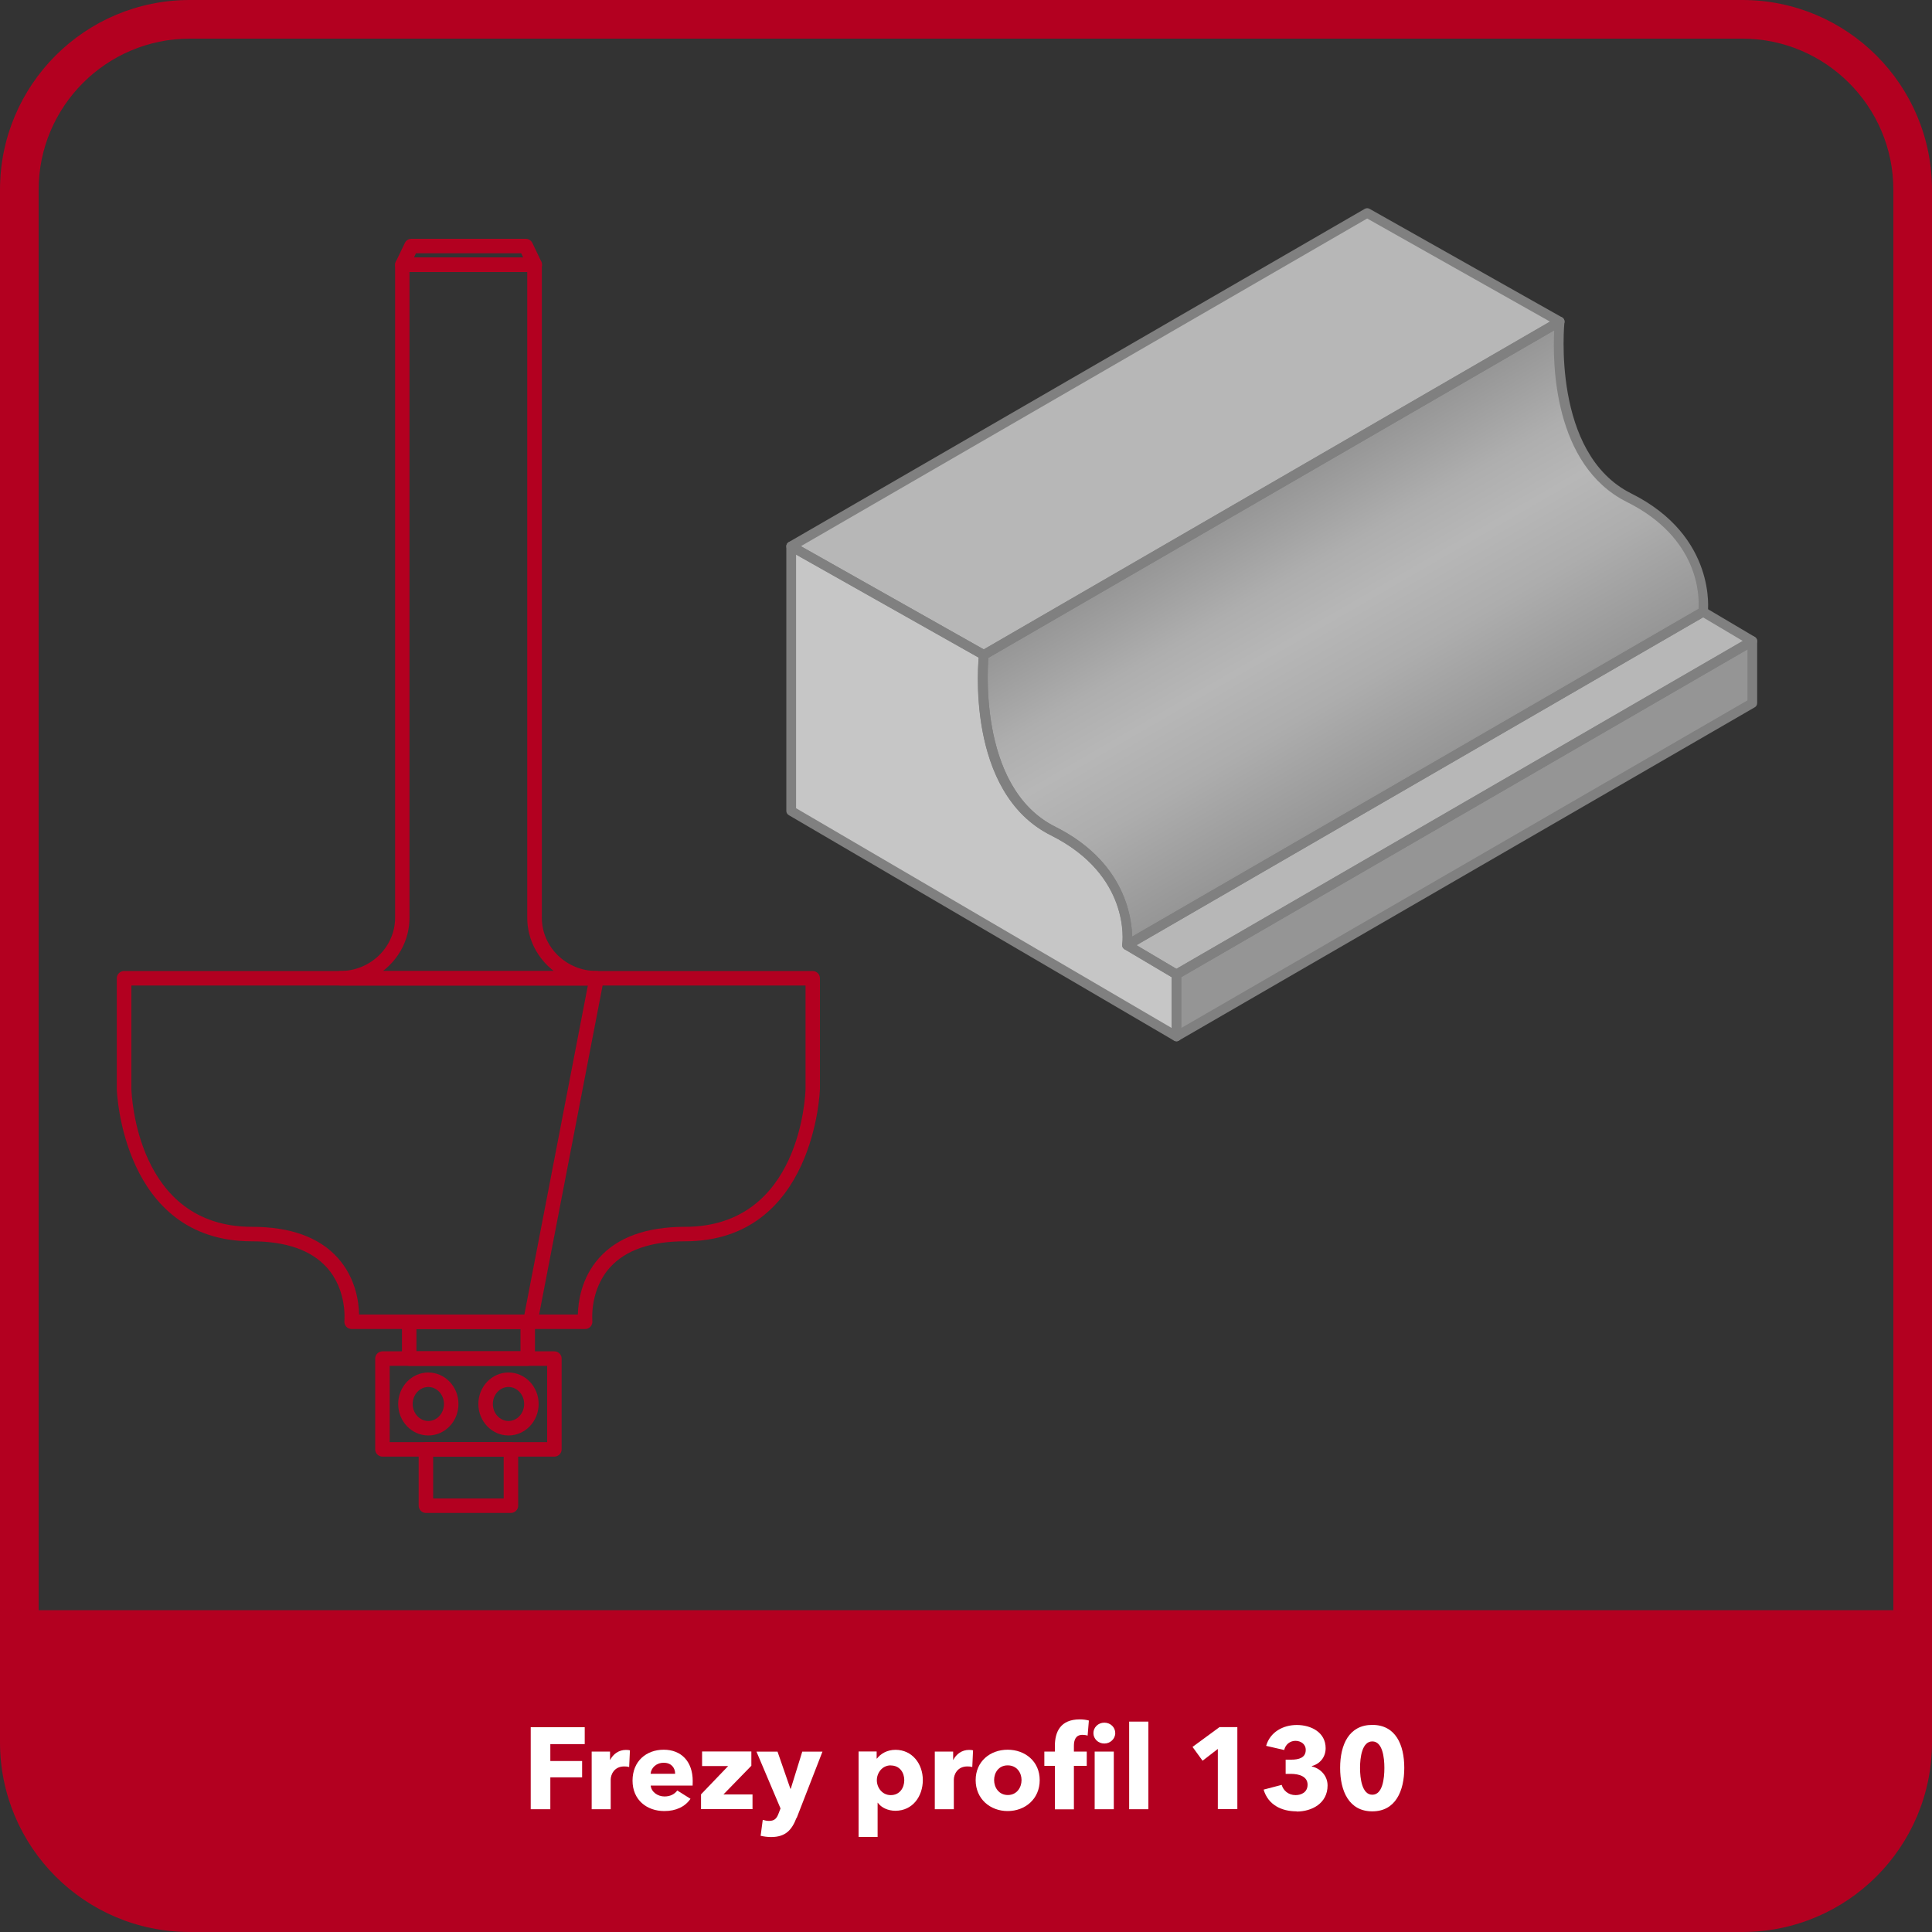 <?xml version="1.0" encoding="UTF-8"?><svg id="Warstwa_6" xmlns="http://www.w3.org/2000/svg" xmlns:xlink="http://www.w3.org/1999/xlink" viewBox="0 0 200 200"><rect x="0" y="0" width="200" height="200" fill="#333333" stroke="none"/><defs><style>.cls-1{fill:url(#Gradient_bez_nazwy_90);}.cls-1,.cls-2,.cls-3,.cls-4,.cls-5,.cls-6,.cls-7{stroke-width:0px;}.cls-2{fill:#b7b7b7;}.cls-3{fill:gray;}.cls-4{fill:#b30020;}.cls-5{fill:#fff;}.cls-6{fill:#c6c6c6;}.cls-7{fill:#959595;}</style><linearGradient id="Gradient_bez_nazwy_90" x1="129.59" y1="51.69" x2="146.34" y2="80.71" gradientUnits="userSpaceOnUse"><stop offset="0" stop-color="#959595"/><stop offset=".01" stop-color="#969696"/><stop offset=".27" stop-color="#aeaeae"/><stop offset=".44" stop-color="#b7b7b7"/><stop offset=".66" stop-color="#adadad"/><stop offset="1" stop-color="#959595"/></linearGradient></defs><path class="cls-4" d="m180.36,4c8.62,0,15.64,7.02,15.64,15.64v160.72c0,8.62-7.02,15.64-15.64,15.64H19.64c-8.62,0-15.64-7.02-15.64-15.64V19.64c0-8.62,7.02-15.64,15.64-15.64h160.72M180.36,0H19.64C8.79,0,0,8.79,0,19.64v160.72C0,191.21,8.79,200,19.64,200h160.72c10.85,0,19.64-8.79,19.64-19.64V19.64C200,8.79,191.21,0,180.36,0h0Z"/><path class="cls-4" d="m-.09,166.69h200.18v7.19c0,14.41-11.7,26.12-26.12,26.12H26.02C11.61,200-.09,188.3-.09,173.88v-7.19H-.09Z"/><path class="cls-5" d="m56.97,180.55v1.75h3.29v1.69h-3.29v3.3h-2.03v-8.49h5.59v1.75h-3.56Z"/><path class="cls-5" d="m65.12,182.92c-.18-.05-.35-.06-.5-.06-1.05,0-1.4.86-1.4,1.36v3.07h-1.97v-5.97h1.9v.86h.02c.3-.6.89-1.03,1.62-1.03.16,0,.32.01.42.05l-.08,1.73Z"/><path class="cls-5" d="m71.69,184.84h-4.33c.06.66.72,1.13,1.43,1.13.62,0,1.06-.26,1.32-.62l1.37.86c-.56.82-1.5,1.27-2.71,1.27-1.8,0-3.29-1.14-3.29-3.15s1.42-3.2,3.23-3.2,3,1.21,3,3.25c0,.16,0,.32-.01.47Zm-1.8-1.22c0-.62-.4-1.14-1.18-1.14s-1.31.53-1.36,1.14h2.53Z"/><path class="cls-5" d="m72.57,187.29v-1.54l2.81-2.93h-2.7v-1.51h5.1v1.48l-2.89,2.97h3.01v1.52h-5.33Z"/><path class="cls-5" d="m82.45,188.19c-.48,1.25-1.13,1.98-2.63,1.98-.37,0-.79-.06-1.08-.13l.22-1.65c.19.06.44.11.64.11.61,0,.82-.29,1.01-.8l.19-.49-2.49-5.88h2.18l1.33,3.84h.04l1.19-3.84h2.09l-2.67,6.87Z"/><path class="cls-5" d="m92.68,187.45c-.73,0-1.44-.31-1.81-.83h-.02v3.54h-1.97v-8.85h1.87v.73h.04c.36-.48,1.03-.9,1.91-.9,1.74,0,2.83,1.46,2.83,3.13s-1.04,3.18-2.84,3.18Zm-.47-4.7c-.89,0-1.44.78-1.44,1.54s.55,1.54,1.44,1.54c.94,0,1.4-.77,1.4-1.55s-.47-1.52-1.4-1.52Z"/><path class="cls-5" d="m100.64,182.92c-.18-.05-.35-.06-.5-.06-1.05,0-1.4.86-1.4,1.36v3.07h-1.97v-5.97h1.9v.86h.02c.3-.6.89-1.03,1.62-1.03.16,0,.32.01.42.05l-.08,1.73Z"/><path class="cls-5" d="m104.31,187.48c-1.8,0-3.31-1.25-3.31-3.2s1.51-3.15,3.31-3.15,3.32,1.2,3.32,3.15-1.51,3.2-3.32,3.2Zm0-4.73c-.92,0-1.4.75-1.4,1.52s.49,1.55,1.42,1.55,1.42-.78,1.42-1.55-.5-1.52-1.43-1.52Z"/><path class="cls-5" d="m112.59,179.67c-.14-.05-.35-.08-.54-.08-.72,0-.88.58-.88,1.13v.6h1.33v1.48h-1.33v4.5h-1.97v-4.5h-1.09v-1.48h1.09v-.58c0-1.46.58-2.75,2.57-2.75.34,0,.68.04.95.12l-.13,1.56Zm1.73.82c-.64,0-1.13-.49-1.13-1.08s.49-1.08,1.13-1.08,1.13.48,1.13,1.08-.52,1.08-1.13,1.08Zm-1,6.8v-5.97h1.98v5.97h-1.98Z"/><path class="cls-5" d="m116.89,187.29v-9.07h1.99v9.07h-1.99Z"/><path class="cls-5" d="m126.07,187.29v-6.24l-1.58,1.22-1.04-1.43,2.79-2.05h1.85v8.49h-2.01Z"/><path class="cls-5" d="m134.22,187.51c-1.55,0-2.95-.67-3.41-2.25l1.87-.49c.16.56.67,1.06,1.44,1.06.58,0,1.24-.29,1.24-1.08,0-.86-.89-1.12-1.73-1.12h-.54v-1.47h.59c.76,0,1.49-.19,1.49-1.01,0-.61-.52-.94-1.07-.94s-1.03.37-1.16.95l-1.87-.43c.41-1.43,1.75-2.16,3.17-2.16,1.5,0,2.99.77,2.99,2.4,0,.94-.6,1.63-1.43,1.85v.04c.96.23,1.63,1.02,1.63,1.97,0,1.86-1.64,2.7-3.2,2.7Z"/><path class="cls-5" d="m142.06,187.51c-2.41,0-3.33-2.09-3.33-4.5s.92-4.45,3.33-4.45,3.31,2.05,3.31,4.45-.91,4.5-3.31,4.5Zm0-7.24c-1.07,0-1.27,1.68-1.27,2.75s.2,2.77,1.27,2.77,1.25-1.68,1.25-2.77-.19-2.75-1.25-2.75Z"/><path class="cls-4" d="m60.59,137.58h-24.19c-.21,0-.42-.09-.56-.25s-.21-.37-.19-.58c0-.03.31-3.18-1.82-5.54-1.62-1.8-4.23-2.71-7.76-2.71-13.43,0-13.98-15.6-13.98-15.76v-11.47c0-.41.34-.75.75-.75h71.29c.41,0,.75.34.75.75v11.45c0,.18-.55,15.78-13.98,15.78-3.53,0-6.14.91-7.76,2.71-2.12,2.36-1.82,5.51-1.82,5.54.02.21-.05.42-.19.58-.14.16-.34.25-.56.25Zm-23.42-1.5h22.65c.03-1.28.34-3.78,2.2-5.86,1.91-2.14,4.9-3.22,8.89-3.22,11.98,0,12.47-13.71,12.48-14.3v-10.68H13.6v10.7c.02.56.52,14.28,12.48,14.28,3.98,0,6.97,1.08,8.89,3.22,1.86,2.08,2.18,4.58,2.2,5.86Z"/><path class="cls-4" d="m55.34,28.16h-13.69c-.26,0-.5-.13-.63-.35-.14-.22-.15-.49-.04-.72l.93-1.94c.12-.26.39-.43.68-.43h11.84c.29,0,.55.17.68.43l.93,1.94c.11.23.09.51-.04.72-.14.22-.38.35-.63.35Zm-12.5-1.5h11.32l-.21-.44h-10.89l-.21.44Z"/><path class="cls-4" d="m61.76,102.02h-26.54c-.41,0-.75-.34-.75-.75s.34-.75.75-.75c3.13,0,5.68-2.48,5.68-5.52V27.41c0-.41.34-.75.75-.75h13.69c.41,0,.75.34.75.75v67.59c0,3.04,2.54,5.52,5.67,5.52.41,0,.75.34.75.75s-.34.75-.75.75Zm-22.11-1.5h17.68c-1.67-1.29-2.75-3.28-2.75-5.52V28.16h-12.19v66.84c0,2.24-1.08,4.23-2.75,5.52Z"/><rect class="cls-4" x="40.22" y="118.3" width="36.22" height="1.5" transform="translate(-69.61 153.76) rotate(-79.08)"/><path class="cls-4" d="m57.39,150.79h-17.8c-.41,0-.75-.34-.75-.75v-9.4c0-.41.34-.75.75-.75h17.8c.41,0,.75.34.75.75v9.4c0,.41-.34.75-.75.75Zm-17.05-1.5h16.3v-7.9h-16.3v7.9Z"/><path class="cls-4" d="m54.63,141.39h-12.27c-.41,0-.75-.34-.75-.75v-3.81c0-.41.34-.75.75-.75h12.27c.41,0,.75.34.75.75v3.81c0,.41-.34.75-.75.75Zm-11.52-1.5h10.77v-2.31h-10.77v2.31Z"/><path class="cls-4" d="m52.89,156.62h-8.8c-.41,0-.75-.34-.75-.75v-5.83c0-.41.34-.75.75-.75h8.8c.41,0,.75.34.75.75v5.83c0,.41-.34.75-.75.75Zm-8.05-1.5h7.3v-4.33h-7.3v4.33Z"/><path class="cls-4" d="m44.34,148.6c-1.72,0-3.12-1.46-3.12-3.26s1.4-3.26,3.12-3.26,3.12,1.46,3.12,3.26-1.4,3.26-3.12,3.26Zm0-5.02c-.89,0-1.62.79-1.62,1.76s.73,1.76,1.62,1.76,1.62-.79,1.62-1.76-.73-1.76-1.62-1.76Z"/><path class="cls-4" d="m52.64,148.6c-1.72,0-3.12-1.46-3.12-3.26s1.4-3.26,3.12-3.26,3.12,1.46,3.12,3.26-1.4,3.26-3.12,3.26Zm0-5.02c-.89,0-1.62.79-1.62,1.76s.73,1.76,1.62,1.76,1.62-.79,1.62-1.76-.73-1.76-1.62-1.76Z"/><path class="cls-6" d="m121.78,100.87v6.42l-39.88-23.34v-27.4l19.94,11.25s-1.51,13.89,7.18,18.23c8.69,4.35,7.65,11.81,7.65,11.81l5.11,3.03Z"/><polygon class="cls-2" points="161.46 33.29 141.53 44.83 101.84 67.8 81.9 56.55 141.53 22.05 161.46 33.29"/><path class="cls-1" d="m176.3,63.34l-5.55,3.21-54.08,31.29s1.04-7.46-7.65-11.81c-8.69-4.34-7.18-18.23-7.18-18.23l39.69-22.97,19.93-11.54s-1.51,13.89,7.18,18.24c8.7,4.34,7.66,11.81,7.66,11.81Z"/><polygon class="cls-2" points="181.4 66.36 175.88 69.56 121.78 100.87 116.67 97.84 170.75 66.55 176.3 63.34 181.4 66.36"/><polygon class="cls-7" points="181.4 66.36 181.4 72.79 121.78 107.29 121.78 100.87 175.88 69.56 181.4 66.36"/><path class="cls-3" d="m121.78,107.79c-.09,0-.17-.02-.25-.07l-39.88-23.34c-.15-.09-.25-.25-.25-.43v-27.4c0-.18.09-.34.25-.43.15-.09.34-.09.5,0l19.94,11.25c.17.1.27.29.25.49-.01.14-1.37,13.6,6.91,17.73,7.84,3.93,8.02,10.43,7.95,11.99l4.84,2.87c.15.09.25.25.25.43v6.42c0,.18-.1.34-.25.43-.08.04-.16.07-.25.07Zm-39.38-24.13l38.88,22.75v-5.26l-4.86-2.88c-.17-.1-.27-.3-.24-.5.04-.29.87-7.17-7.38-11.3-8.25-4.12-7.66-16.19-7.48-18.4l-18.91-10.67v26.26Z"/><path class="cls-3" d="m101.84,68.3c-.08,0-.17-.02-.25-.06l-19.94-11.25c-.16-.09-.25-.25-.25-.43,0-.18.09-.35.25-.44l59.63-34.5c.15-.09.34-.09.5,0l19.93,11.24c.16.09.25.25.25.43,0,.18-.09.35-.25.44l-59.62,34.51c-.08.04-.16.07-.25.07Zm-18.93-11.76l18.93,10.68,58.61-33.93-18.92-10.67-58.62,33.92Z"/><path class="cls-3" d="m116.67,98.34c-.1,0-.2-.03-.28-.08-.16-.11-.24-.29-.22-.48.04-.29.87-7.17-7.38-11.3-8.9-4.44-7.52-18.15-7.45-18.73.02-.16.11-.3.25-.38l59.62-34.51c.16-.09.37-.09.52.01s.25.29.22.47c-.01.14-1.37,13.6,6.91,17.74,8.92,4.45,7.94,12.25,7.93,12.33-.02.15-.11.29-.25.36l-59.63,34.5c-.08.04-.16.07-.25.07Zm-14.36-30.24c-.14,1.87-.72,13.66,6.93,17.48,7.05,3.53,7.91,9.15,7.96,11.37l58.63-33.92c.09-1.29.09-7.32-7.41-11.06-7.65-3.83-7.7-14.49-7.53-17.78l-58.57,33.9Z"/><path class="cls-3" d="m121.78,101.37c-.09,0-.18-.02-.25-.07l-5.11-3.03c-.15-.09-.25-.26-.25-.43,0-.18.1-.34.25-.43l59.63-34.5c.16-.09.35-.09.5,0l5.1,3.02c.15.09.25.25.25.43,0,.18-.1.34-.25.43l-59.62,34.51c-.08.04-.16.07-.25.07Zm-4.12-3.52l4.12,2.44,58.63-33.94-4.11-2.44-58.64,33.93Z"/><path class="cls-3" d="m121.78,107.79c-.09,0-.17-.02-.25-.07-.15-.09-.25-.25-.25-.43v-6.42c0-.18.09-.34.25-.43l59.62-34.51c.16-.09.34-.09.5,0,.15.09.25.25.25.43v6.43c0,.18-.09.34-.25.43l-59.62,34.5c-.08.04-.16.07-.25.07Zm.5-6.63v5.26l58.62-33.92v-5.27l-58.62,33.93Z"/></svg>